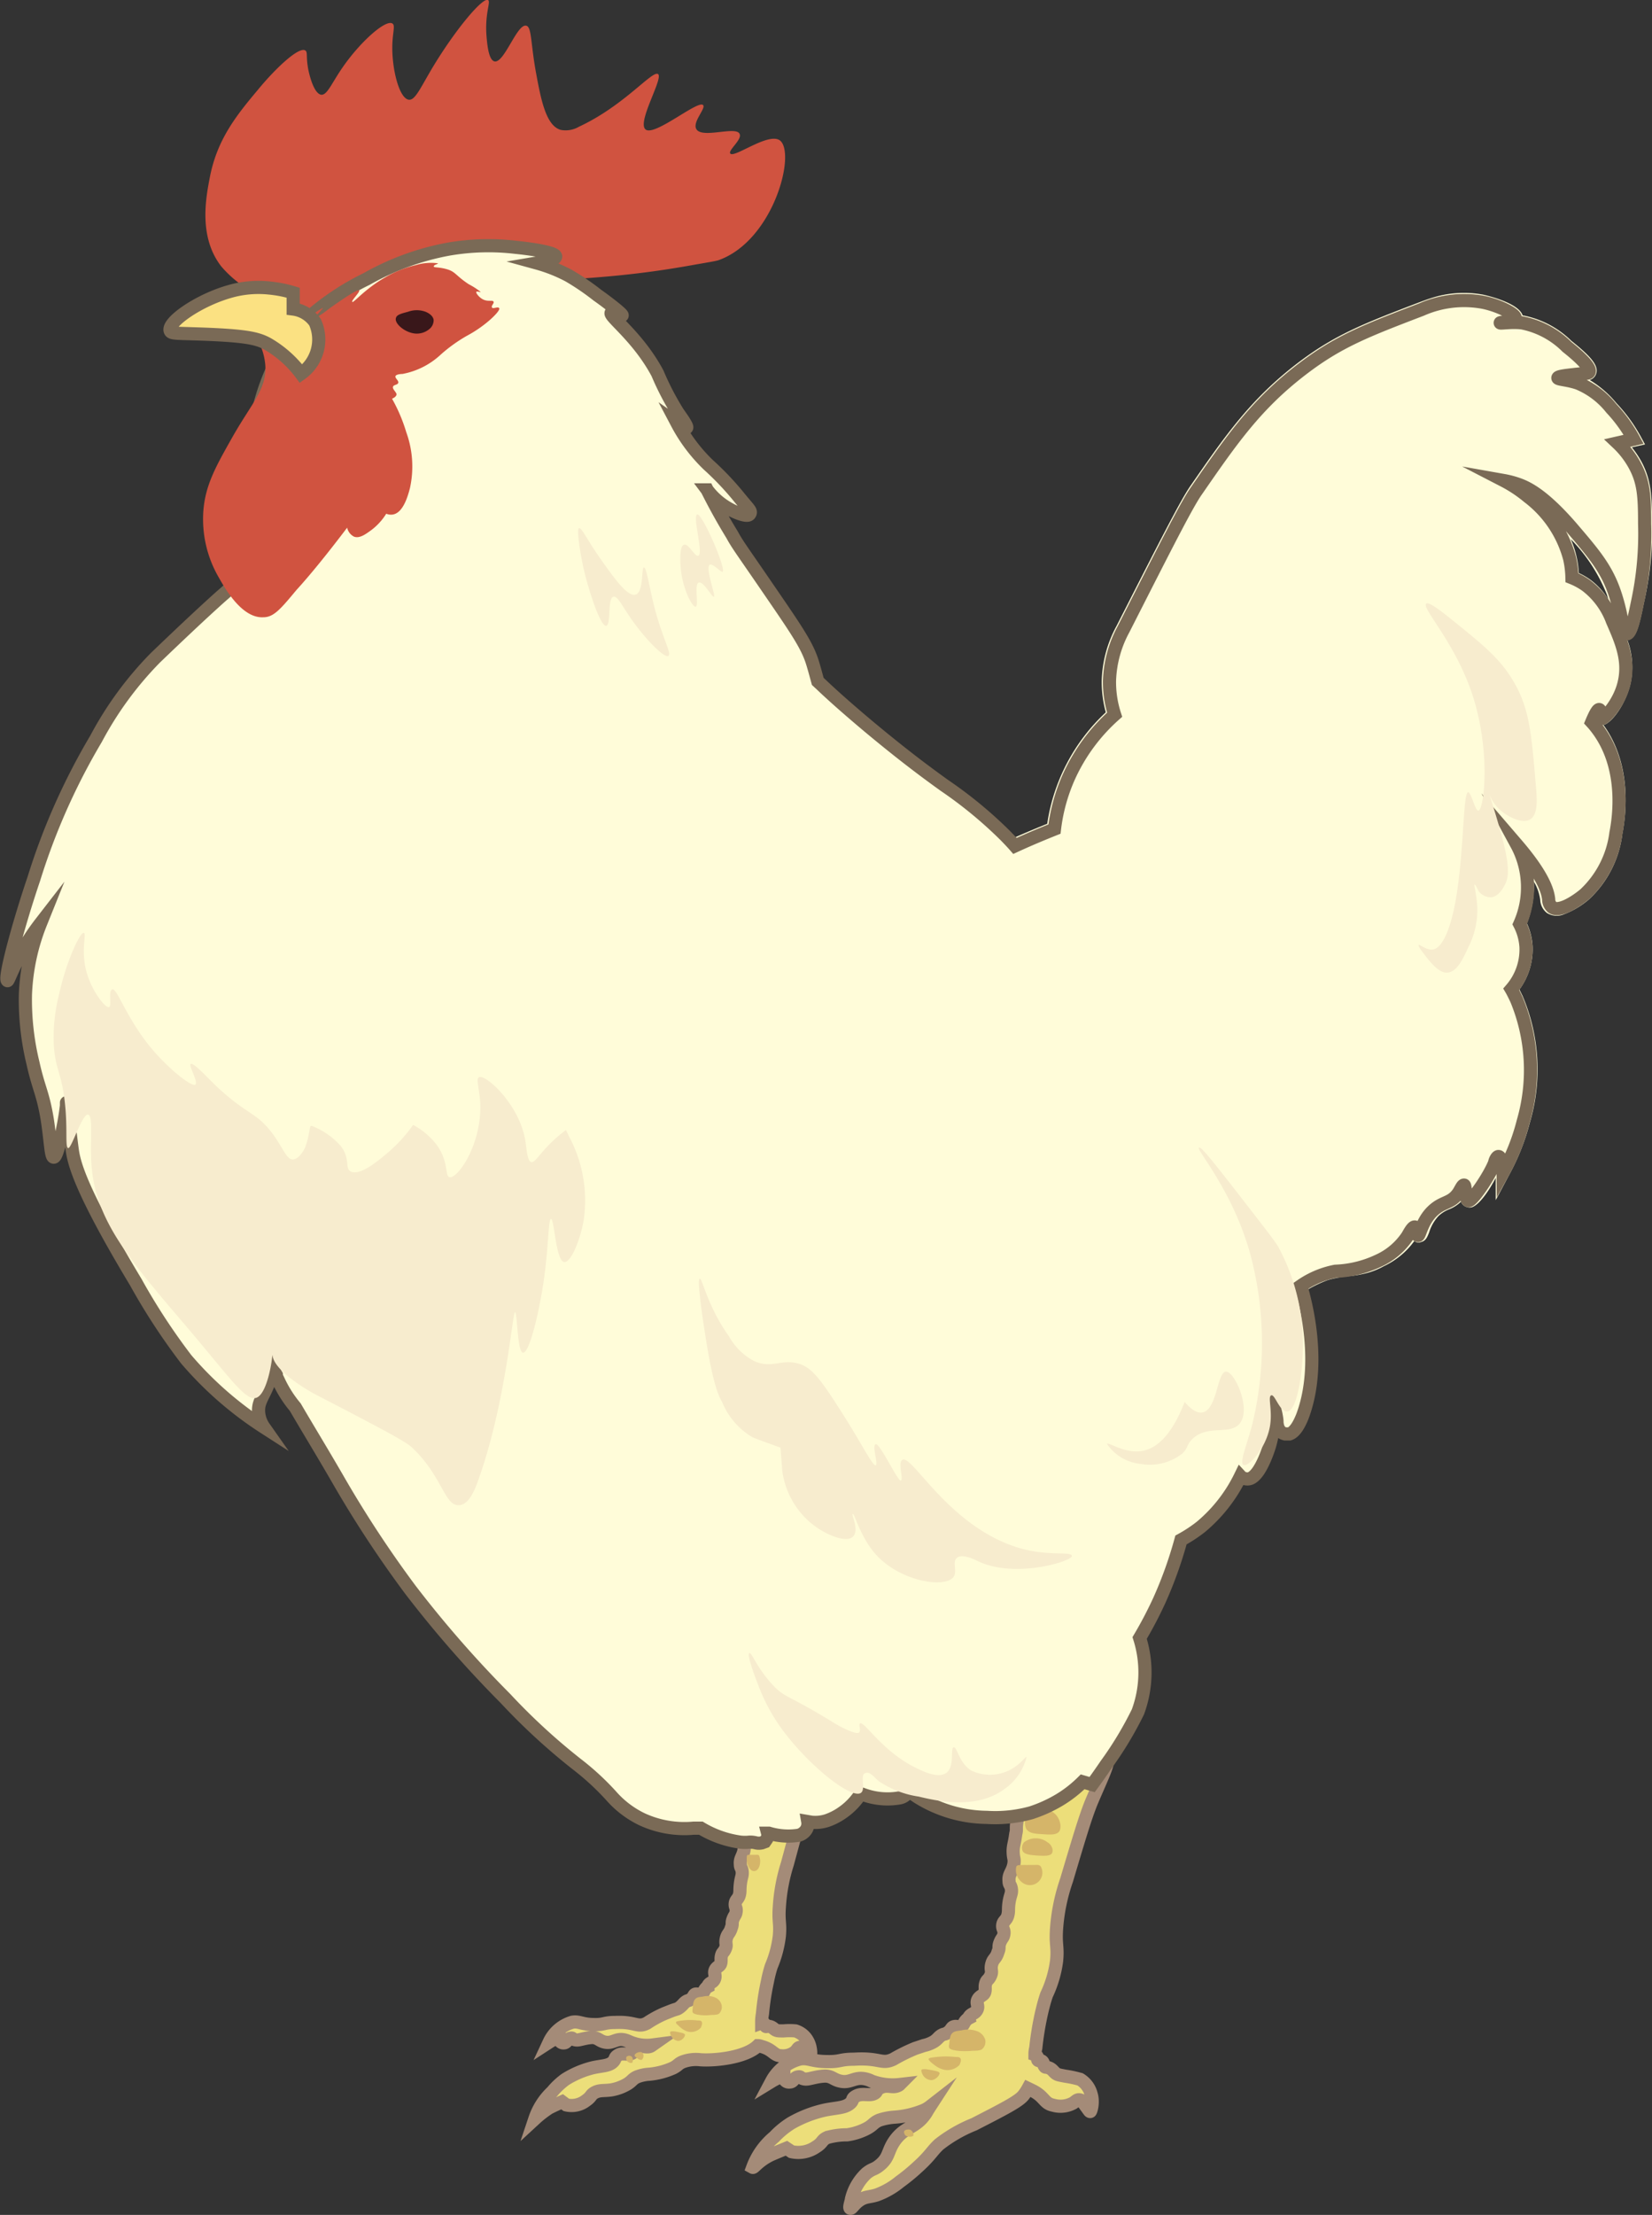 <svg id="レイヤー_2" data-name="レイヤー 2" xmlns="http://www.w3.org/2000/svg" viewBox="0 0 125.49 168.15"><rect x="0" y="0" width="125.49" height="168.15" fill="#333333" stroke="none"/><title>201702_chicken_white_leghorn</title><path d="M71.49,164.56a5,5,0,0,0-.89,0c-.36,0-.45,0-.59-.06s-.24-.22-.46-.27-.2,0-.28,0-.1-.23-.21-.28a.19.19,0,0,0-.13,0v-.11c0-.07,0-.25.06-.59a19.71,19.71,0,0,1,.38-2.46,9.44,9.44,0,0,1,.29-1.14,8.43,8.43,0,0,0,.61-2.29c.09-1-.08-1.08,0-2.2a13.58,13.58,0,0,1,.61-3.28c.75-2.77,1.12-4.16,1.49-5.2.77-2.12,1.17-2.65,1.11-3.92,0-.54-.1-2.4-1.16-2.79s-3.45,1.08-3.94,2.72c-.14.47-.13.93-.38,2.71a6.64,6.64,0,0,0-.07.81c0,.32,0,.34,0,.66s0,.42-.09,1,0,.55-.08.86c-.08.68-.15.72-.16,1.14s.1.5,0,.88c-.07.56-.34.69-.29,1.17,0,.27.11.25.14.56s-.08.41-.14.92,0,.57-.08.86-.28.35-.31.63.11.32.07.61-.12.26-.24.58,0,.33-.12.64c-.13.46-.3.44-.39.84s.07.44-.07.76-.22.25-.29.51,0,.36-.06.6-.3.24-.42.5.07.42-.06.71-.36.22-.49.5c0,0,0,0,0,.06a.55.55,0,0,0-.17.14c-.15.17-.14.33-.29.42s-.23,0-.43,0-.16.21-.39.38-.19.07-.38.19-.25.27-.48.44-.16.09-.62.26l-.53.21a8.23,8.23,0,0,0-1.34.73c-.73.38-.85-.12-2.42-.05-.86,0-.83.18-1.58.16-.95,0-1.15-.27-1.67-.18a2.81,2.81,0,0,0-1.76,1.51,3.74,3.74,0,0,1,.45-.25l.3-.12a.65.65,0,0,0,.05.25.3.3,0,0,0,.31.18c.23,0,.26-.29.48-.35s.14.06.36.11.33,0,.79-.1a3.67,3.67,0,0,1,.51-.07c.44,0,.53.24.93.34.7.18.92-.41,1.74-.09l.19.08a3.29,3.29,0,0,0,1.73.24l-.1.07c-.34.19-.63-.07-1,.12s-.2.31-.48.45-.69-.06-1,.12-.2.26-.36.46c-.3.37-.81.34-1.56.5a7.15,7.15,0,0,0-2.11.89,5.46,5.46,0,0,0-1,.94,5,5,0,0,0-1.32,2.06,8,8,0,0,1,1.07-.83s.13-.08,1-.47l.32.24a1.78,1.78,0,0,0,1.49-.33c.44-.3.34-.45.71-.63s.65-.1,1.21-.18a3.56,3.56,0,0,0,1.26-.47c.35-.23.35-.36.7-.52a3,3,0,0,1,.93-.2,5.67,5.67,0,0,0,1.82-.48c.4-.21.36-.31.72-.46a2.86,2.86,0,0,1,1.34-.16c1.09.08,3.43-.15,4.37-1.07.14,0,.25.06.34.08.82.24.87.68,1.44.69a1.44,1.44,0,0,0,1.11-.36c.11-.13.17-.28.31-.28s.14,0,.52.37c.2.2.23.25.27.23s.06-.6-.2-1.07A1.58,1.58,0,0,0,71.49,164.56Z" transform="translate(-11.07 -10.38)" style="fill:#ecde7a;stroke:#a48b78;stroke-miterlimit:10"/><path d="M93.12,168.24A8.55,8.55,0,0,0,92,168c-.46-.09-.58-.1-.74-.22s-.25-.31-.51-.41-.25,0-.34-.13-.06-.29-.19-.38-.2,0-.29-.06,0-.22-.11-.34a.3.3,0,0,0-.13-.09c0-.11,0-.27.06-.51a22.82,22.82,0,0,1,.46-2.76c.13-.53.21-.84.36-1.28a8.59,8.59,0,0,0,.76-2.57c.11-1.1-.09-1.2,0-2.47a14.37,14.37,0,0,1,.76-3.67c.93-3.12,1.39-4.67,1.85-5.83,1-2.39,1.45-3,1.38-4.41,0-.6-.13-2.69-1.45-3.12-1.48-.49-4.27,1.21-4.87,3.05a28.61,28.61,0,0,0-.47,3c0,.15-.07.47-.09.91s0,.38,0,.73,0,.48-.11,1.16,0,.61-.1,1c-.1.76-.18.81-.2,1.27,0,.63.12.56.06,1-.1.63-.43.77-.37,1.32,0,.3.14.28.18.62s-.1.46-.18,1,0,.64-.1,1-.34.39-.38.71.14.36.09.68-.16.29-.3.65,0,.37-.15.72c-.15.52-.37.49-.48.94s.08.49-.08.85-.28.29-.37.58,0,.4-.07.67-.37.26-.53.57.1.47-.07.79-.44.25-.61.56a.14.14,0,0,0,0,.06.83.83,0,0,0-.21.16c-.18.19-.18.37-.36.48s-.28-.05-.53,0-.2.24-.49.44-.23.08-.47.21-.3.3-.59.49a2.54,2.54,0,0,1-.77.3l-.66.22a13.49,13.49,0,0,0-1.66.82c-.9.43-1-.13-3,0-1.06,0-1,.2-2,.18-1.18,0-1.43-.3-2.07-.2a3.39,3.39,0,0,0-2.18,1.7,4.42,4.42,0,0,1,.56-.29l.37-.13a.64.64,0,0,0,.06.28.37.37,0,0,0,.39.19c.28,0,.32-.32.59-.38s.18.06.44.13.42,0,1-.12a4.33,4.33,0,0,1,.64-.08c.54,0,.65.27,1.16.38.85.2,1.13-.45,2.15-.1a1.46,1.46,0,0,1,.23.1,4.62,4.62,0,0,0,2.14.26.36.36,0,0,1-.12.08c-.42.21-.78-.08-1.27.13s-.24.35-.59.5-.85-.06-1.27.14-.25.3-.44.51c-.39.42-1,.39-1.94.57a9.13,9.13,0,0,0-2.61,1,6.36,6.36,0,0,0-1.28,1.05,5.46,5.46,0,0,0-1.64,2.31c.09.05.4-.47,1.32-.93,0,0,.18-.09,1.24-.52l.39.26a2.36,2.36,0,0,0,1.85-.36c.55-.34.41-.52.87-.72a5.56,5.56,0,0,1,1.5-.2,4.62,4.62,0,0,0,1.57-.52c.44-.26.43-.4.86-.59a4.64,4.64,0,0,1,1.16-.23,7.15,7.15,0,0,0,2.25-.53,2.17,2.17,0,0,0,.45-.27c-.13.2-.22.35-.28.46-.78,1.21-1.6,1-2.4,2.13-.56.8-.39,1.25-1.14,1.86-.44.36-.52.23-1,.61a3.93,3.93,0,0,0-1.14,1.95c0,.13-.21.67-.09.71s.28-.33.72-.62.73-.22,1.3-.4a6,6,0,0,0,1.74-1,14.32,14.32,0,0,0,1.33-1.09c1-.9,1.09-1.22,1.65-1.74a10.78,10.78,0,0,1,2.66-1.53c2.24-1.15,3.36-1.72,3.74-2.18a3.62,3.62,0,0,0,.36-.54l.27.13c1,.47.92,1,1.64,1.14a2,2,0,0,0,1.51-.16c.19-.12.31-.28.49-.25s.16.05.54.56c.2.27.23.34.28.33s.26-.69.07-1.3A1.86,1.86,0,0,0,93.12,168.24Z" transform="translate(-11.07 -10.38)" style="fill:#ecde7a;stroke:#a48b78;stroke-miterlimit:10"/><path d="M89,149.17a1.23,1.23,0,0,1,.12-1.06c.43-.72,1.51-.55,2.06-.05a1.28,1.28,0,0,1,.4.66,1,1,0,0,1,0,.61c-.16.37-.69.34-1.25.3C89.64,149.59,89.2,149.56,89,149.17Z" transform="translate(-11.07 -10.38)" style="fill:#d5b569"/><path d="M88.76,150.92a.65.65,0,0,1,.1-.68,1.47,1.47,0,0,1,1.78,0,.81.81,0,0,1,.35.42.55.55,0,0,1,0,.4c-.14.24-.6.22-1.08.19S88.91,151.18,88.76,150.92Z" transform="translate(-11.07 -10.38)" style="fill:#d5b569"/><path d="M88.27,152.09c.09-.17.22-.11,1.56-.13a.37.37,0,0,1,.29.1.95.95,0,0,1-1.43,1.21A1.16,1.16,0,0,1,88.27,152.09Z" transform="translate(-11.07 -10.38)" style="fill:#d5b569"/><path d="M79.75,172.21c0-.14.32-.21.49-.13a.47.47,0,0,1,.18.2c0,.07.1.19,0,.26s-.44.1-.62-.09C79.83,172.43,79.71,172.31,79.75,172.21Z" transform="translate(-11.07 -10.38)" style="fill:#d5b569"/><path d="M83.4,164.74c-.16.16-.18.39-.23.86a.32.32,0,0,0,0,.22c0,.09.16.19.66.25a5.27,5.27,0,0,0,1.09,0c.61,0,.7-.08.77-.14a.73.73,0,0,0,.21-.73,1,1,0,0,0-.54-.59,2,2,0,0,0-1.25-.09C83.74,164.57,83.54,164.59,83.4,164.74Z" transform="translate(-11.07 -10.38)" style="fill:#d5b569"/><path d="M81.61,166.7c0-.07.12-.11.6-.16a6.5,6.5,0,0,1,1.43,0c.21,0,.35,0,.41.15s-.09.44-.1.46a1.26,1.26,0,0,1-1.33.31,1.75,1.75,0,0,1-.4-.19c-.14-.09-.23-.17-.31-.23S81.59,166.77,81.61,166.7Z" transform="translate(-11.07 -10.38)" style="fill:#d5b569"/><path d="M81.08,167.5s.1-.08.54,0,.79.13.82.26-.26.52-.63.54a.81.81,0,0,1-.62-.36S81,167.62,81.08,167.5Z" transform="translate(-11.07 -10.38)" style="fill:#d5b569"/><path d="M73,145.49a.64.64,0,0,1,.1-.69,1.48,1.48,0,0,1,1.78,0,.85.85,0,0,1,.35.42.55.55,0,0,1,0,.4c-.14.24-.6.22-1.08.2C73.55,145.76,73.18,145.74,73,145.49Z" transform="translate(-11.07 -10.38)" style="fill:#d5b569"/><path d="M73,146.25c.07-.14.17-.09,1.2-.1a.3.3,0,0,1,.22.07.84.84,0,0,1,0,.84.72.72,0,0,1-1.08.14A1,1,0,0,1,73,146.25Z" transform="translate(-11.07 -10.38)" style="fill:#d5b569"/><path d="M59.28,166.41c0-.15.42-.34.59-.19a.39.39,0,0,1-.06.54c-.08,0-.18,0-.3-.1S59.26,166.5,59.28,166.41Z" transform="translate(-11.07 -10.38)" style="fill:#d5b569"/><path d="M58.66,166.53a.3.3,0,0,1,.41,0,.35.35,0,0,1,.07.22c0,.07,0,.19-.06.23s-.36,0-.43-.25A.27.27,0,0,1,58.66,166.53Z" transform="translate(-11.07 -10.38)" style="fill:#d5b569"/><path d="M63.87,162.16c-.13.14-.15.35-.19.77a.37.37,0,0,0,0,.19c0,.08.13.18.53.23a3.45,3.45,0,0,0,.88,0c.5,0,.57-.07.63-.13a.7.7,0,0,0,.16-.65.84.84,0,0,0-.43-.52,1.45,1.45,0,0,0-1-.09C64.14,162,64,162,63.87,162.16Z" transform="translate(-11.07 -10.38)" style="fill:#d5b569"/><path d="M62.42,163.91c0-.06.1-.1.49-.14a4.7,4.7,0,0,1,1.15,0c.17,0,.28,0,.33.13s-.07.39-.08.41a1,1,0,0,1-1.07.28,1.68,1.68,0,0,1-.32-.17,2.32,2.32,0,0,1-.26-.21C62.49,164.05,62.41,164,62.42,163.91Z" transform="translate(-11.07 -10.38)" style="fill:#d5b569"/><path d="M62,164.62s.09-.07.44,0,.63.11.66.23-.21.46-.51.47a.66.66,0,0,1-.5-.31S61.91,164.73,62,164.62Z" transform="translate(-11.07 -10.38)" style="fill:#d5b569"/><path d="M67.84,150.41a.94.94,0,0,1,.07-.68.72.72,0,0,1,1.17,0,.76.76,0,0,1,.22.42.67.67,0,0,1,0,.4c-.09.24-.39.22-.7.19S67.94,150.67,67.84,150.41Z" transform="translate(-11.07 -10.38)" style="fill:#d5b569"/><path d="M33.61,33.65a16.93,16.93,0,0,1-2.05-.52,8.7,8.7,0,0,1-3.67-2.51c-1.77-2.26-1.17-5.27-.88-6.78.55-2.86,2-4.68,3.64-6.63,1.31-1.6,3.11-3.31,3.61-3,.19.12.06.41.19,1.22,0,.09.35,2,1,2.14.45.07.78-.8,1.56-1.95,1.35-2,3.33-3.77,3.86-3.46.26.15,0,.68,0,1.86,0,1.72.54,3.83,1.25,3.93.48.06.85-.83,1.8-2.43,1.75-2.91,3.81-5.35,4.22-5.14.24.13-.26,1-.11,2.78.05.6.16,1.78.6,1.88.74.17,1.71-2.87,2.41-2.71.43.09.33,1.31.75,3.59.37,2,.75,4,1.87,4.32A2,2,0,0,0,55.05,20c3.44-1.6,5.54-4.27,6-4s-1.62,3.66-.94,4.21,4-2.27,4.37-1.85c.23.25-.84,1.29-.51,1.83.45.73,3-.26,3.28.35.22.43-.88,1.24-.71,1.49.27.4,2.86-1.61,3.76-1,1.27.92-.45,7.6-4.64,9.1-.21.07-.7.15-1.68.32-2,.36-4.28.73-7.71,1s-4.29.19-6.82.36C40.51,32.48,38.84,34.75,33.61,33.65Z" transform="translate(-11.07 -10.38)" style="fill:#d05340"/><path d="M93.52,120.38a6.78,6.78,0,0,1-.89.22c-5.73,1-12.75-5.37-17-11.17C70.8,102.9,66.43,93,69.93,86.56c2.48-4.58,9.37-8.13,14.91-11,1.88-1,3.82-1.85,5.78-2.64a14.43,14.43,0,0,1,4.45-8.46,8.69,8.69,0,0,1-.31-2.42,9.22,9.22,0,0,1,1.12-4.13c3.25-6.38,4.87-9.57,5.61-10.63,2.65-3.83,4.57-6.59,8.13-9.32,2.83-2.16,5-3,9.21-4.61.25-.09.55-.21.9-.32a8,8,0,0,1,4-.28s2.67.56,3,1.57h0a7.16,7.16,0,0,1,3.71,1.94c1.66,1.32,2.15,2,1.82,2.63a.74.74,0,0,1-.43.34h0A7.89,7.89,0,0,1,133.87,41a11.88,11.88,0,0,1,1.8,2.46l.36.66-1,.22a7.39,7.39,0,0,1,.74,1.11c.75,1.4.77,2.63.81,4.68a25.38,25.38,0,0,1-.63,6c-.39,1.91-.6,2.65-1.17,2.83l-.09,0h0a5.92,5.92,0,0,1,.24,3.31c-.35,1.52-1.37,2.93-2,3.13h-.07c2.19,3,1.74,6.79,1.45,8.27a8.11,8.11,0,0,1-2.55,5,6.41,6.41,0,0,1-1.91,1.13,1.4,1.4,0,0,1-1.27-.11,1.32,1.32,0,0,1-.51-1,3.65,3.65,0,0,0-.48-1.37,8,8,0,0,1-.53,3.16,4.84,4.84,0,0,1,.43,1.74,5.17,5.17,0,0,1-1,3.28l.24.49a14.25,14.25,0,0,1,.55,9.62,17.12,17.12,0,0,1-1.59,4l-1,1.88,0-1.69c-.49.94-1.21,2-1.78,2.22a.64.64,0,0,1-.41,0,.66.66,0,0,1-.45-.41,2.77,2.77,0,0,1-.93.59,2.5,2.5,0,0,0-.77.49,3.19,3.19,0,0,0-.72,1.25c-.13.33-.24.62-.57.72l-.15.05-.18,0a.7.7,0,0,1-.23-.11,6,6,0,0,1-2.32,1.91A5.53,5.53,0,0,1,115,107a8.13,8.13,0,0,1-1.52.27c-.29,0-.57.07-.88.13a5.78,5.78,0,0,0-.69.17,9.74,9.74,0,0,0-3.42,2.18l-.43.36C102.23,115,97.18,119.24,93.52,120.38ZM131,53.88a5.51,5.51,0,0,1,.85.49,5.45,5.45,0,0,1,1.4,1.52l-.11-.35a12.69,12.69,0,0,0-2.75-4.23,7.52,7.52,0,0,1,.44,1.34A7.14,7.14,0,0,1,131,53.88Z" transform="translate(-11.07 -10.38)" style="fill:#fffcd9"/><path d="M47.22,136.57c1.4,1.31,1.37,1.57,3.07,3.28.56.56,1.05,1,1.55,1.49s1,.91,1.55,1.41c1.75,1.54,2,1.47,3.07,2.54.66.67.7.83,1.41,1.48a9.24,9.24,0,0,0,1.76,1.36,5.62,5.62,0,0,0,2.89.82,5,5,0,0,0,1.62-.3c.07.06.18.17.32.28.73.58,1.25.52,2.72.93.82.23,1.44.46,1.75.22a.47.47,0,0,0,.19-.29c0-.25-.24-.41-.19-.49s.52,0,1.15.17a3.2,3.2,0,0,0,1.45,0,1,1,0,0,0,.63-.36.9.9,0,0,0-.06-.8,1.51,1.51,0,0,0,.39.15,2.32,2.32,0,0,0,1.55-.28,6.79,6.79,0,0,0,1.9-1.38l-1-.61c-.51-.32-1.4-.88-2.35-1.56s-1.69-1.3-1.89-1.46a16.86,16.86,0,0,1-3.85-5.77,1.12,1.12,0,0,1-.37.22,1.24,1.24,0,0,1-.88,0c-.17-.07-.44-.22-.83-.84a6.46,6.46,0,0,1-.79-2c-.16-.76-.15-1.26-.3-1.28s-.19.34-.56.81a2.26,2.26,0,0,1-.82.72c-.56.19-1.33-.24-2-1,0,0,0-.07-.05-.06s.32.44.2.63-.62.1-.69.09c-.86-.18-1.4-.94-1.51-.85s.11.23,0,.44a.52.52,0,0,1-.38.31c-.49.06-.9-.94-1.1-.86s0,.43,0,.91a2,2,0,0,1-1.1,1.64c-.82.25-1.79-.65-1.94-.46s.18.35.09.49-.82,0-.92-.06c-1.72-.58-3.24-2.41-3.47-2.25s1.08,1.84.55,2.58c-.29.41-1,.35-1.29.33a4.31,4.31,0,0,1-2.29-1.18A8.55,8.55,0,0,0,47.22,136.57Z" transform="translate(-11.07 -10.38)" style="fill:#f7ecce"/><path d="M69.74,76.91c.26.57-.18-.51,0,.08,0,.15.11.3.16.44.1.33.2.66.28,1L75,77.09l-.56-1.86-4.57,1.93c.1.14.18.29.27.44.23.4-.08-.32,0,0,0,.13.08.28.12.41.13.49,0-.53,0,0l4.91-.66a15,15,0,0,1-.72-2.45,2.51,2.51,0,0,0-3.07-1.75,2.56,2.56,0,0,0-1.75,3.07,15.07,15.07,0,0,0,.72,2.46,2.54,2.54,0,0,0,2.75,1.79A2.47,2.47,0,0,0,75.29,78a7,7,0,0,0-1.06-3.37,2.53,2.53,0,0,0-3.12-1,2.49,2.49,0,0,0-1.45,3l.56,1.86a2.54,2.54,0,0,0,3.07,1.75A2.56,2.56,0,0,0,75,77.09a14.67,14.67,0,0,0-1-2.71,2.5,2.5,0,0,0-3.42-.89,2.56,2.56,0,0,0-.89,3.42Z" transform="translate(-11.07 -10.38)" style="fill:#fffcd9"/><path d="M67,83.42c.28,3.47.4,6.93.37,10.42l4.27-1.77c-2.07-1.62-5.06-3.15-7.33-.87a5.61,5.61,0,0,0-1.14,3.27c-.3,2,1.35,1.27-.64,1.4A7.69,7.69,0,0,1,60,95c-2.68-1-4.36,3.2-1.92,4.57l8.37,4.7c2,1.12,5-1.33,3.42-3.43a3.15,3.15,0,0,0-.77-.86l-1.74,1.75a2.51,2.51,0,0,0,.51,1.32l3.42-3.43-.87-2.23-4.27,1.77a6,6,0,0,1,2.12,5l4.26-1.77a14.88,14.88,0,0,1-3.22-8.38l-4.66,1.26a27.86,27.86,0,0,1,3.22,6c1.13,3,5.9,1.73,4.82-1.33a41.12,41.12,0,0,1-1.54-5.55l-4.57,1.93a12.38,12.38,0,0,1,1.46,5l4.91-.67a51.69,51.69,0,0,1-1.82-6.94l-4.82,1.33A90.7,90.7,0,0,1,70.4,109l4.83-1.33L75,106.49l-4.57,1.93L71.7,111c1.13,2.94,5.74,1.82,4.82-1.33a5.15,5.15,0,0,1-.26-3l-4.66,1.26.14,2.37,4.57.6v-.35L72.63,112l.52,1.29c-.36,2,1.68,4.06,3.67,2.83l.43-.27-3.76-2.15,0,.4L74.76,112l-.52.31h2.53l.11,1.07-2.16,1.24-.67-.33-.65-2.43,1.8-1L77,112.6,76.7,112l-.65,2.43-.7.52c2.58,1.59,4.71-1.84,3-3.93l-.76-1.89-4.18,2.43.42.83,4.91-.66c0-.43-.06-.63-.3-.61l-2.16,1.23-.08-1.42h2.52l.67,2.53-3.42.9c-1.61-1.13-.8,1.07-.42,1.68a4.15,4.15,0,0,0,2.25,1.46c1.79.73,3.59-1.41,3.08-3.08A95,95,0,0,1,77,95a20,20,0,0,0-1.33-6.1,19,19,0,0,0-1.55-3l-.9-1.28c-.54-.58-.54-.66,0-.24l-3.76-2.16-.14,0L73,83.69l.48-1H69.14l.52,1.19a2.51,2.51,0,0,0,3.42.9l-.76-.21c1.28,1.16,3.81.85,4.18-1.1a14.25,14.25,0,0,1,2.27-5.57l-4.66-1.26L74,78.07l4.66-1.26-.42-1c-1.16-2.64-5.29-.74-4.57,1.93-.36-1.3,1.32-1.14-.21-1a4.21,4.21,0,0,0-1.7,1A5.06,5.06,0,0,0,70.08,80h4.83a7.84,7.84,0,0,1-.72-4.38c.06-3.22-4.94-3.22-5,0a15.08,15.08,0,0,0,.89,5.71,2.53,2.53,0,0,0,4.83,0c.08-.23,2.52-1.15,3-1.74a3.34,3.34,0,0,0,.56-3.19l-4.57,1.93.42,1c1.12,2.54,4.43.88,4.66-1.26l.16-1.46c.3-2.67-3.41-3.11-4.65-1.26a17,17,0,0,0-2.78,6.76L75.86,81c-1.66-1.5-3.37-1.84-5.31-.57l3.42.9-.51-1.2c-.82-1.89-3.36-1.33-4.32,0a5.91,5.91,0,0,0-1,4.89c.24,1.67,2.41,2.19,3.67,1.5a4.66,4.66,0,0,0,2.62-4.28c.18-2-2.22-2.91-3.76-2.16-6.67,3.22-.6,7.34.8,11.84,1.11,3.57.92,7.9,1.58,11.62a101.51,101.51,0,0,0,3,12.17l3.08-3.08-.76-.31,1.75,1.75c-.37-1.84.08-2.87-1.63-4.07a2.5,2.5,0,0,0-3.42.9,3.16,3.16,0,0,0,1.13,4.31,2.5,2.5,0,0,0,2.52,0c3.06-1.67,2.59-6.53-.74-7.74-3.69-1.34-5.26,2.69-4.06,5.55,1.06,2.51,4.74,2.32,4.91-.67A4.7,4.7,0,0,0,77,108a2.53,2.53,0,0,0-4.18,2.44,9,9,0,0,0,2,4.1l3-3.93c-1.84-1.13-3.81-1.49-5.35.26a2.51,2.51,0,0,0-.64,2.44c2.67,6.86,10-1.93,4.12-3.68s-4.63,10.21,1.29,6.67a2.48,2.48,0,0,0,1.23-2.16l0-.4a2.53,2.53,0,0,0-3.76-2.16l-.43.26L78,114.64a6.28,6.28,0,0,0-2.82-6.94c-1.34-1-3.26.07-3.67,1.5a4.51,4.51,0,0,0,0,3c.56,1.94,3.58,2.59,4.56.59a7.15,7.15,0,0,0-.13-7.41c-1.3-2.33-4.44-1.06-4.66,1.26A11,11,0,0,0,71.7,111l4.82-1.33a20.9,20.9,0,0,0-1.78-3.8c-1.48-2.52-5.15-.8-4.57,1.92L70.4,109c.67,3.14,5.49,1.81,4.83-1.33a91.89,91.89,0,0,0-4.06-13.81,2.5,2.5,0,0,0-4.82,1.33,50.23,50.23,0,0,0,1.82,6.94c.85,2.5,5.24,2.3,4.91-.66a22.37,22.37,0,0,0-2.14-7.56c-1.28-2.69-5.1-.71-4.57,1.92a41.12,41.12,0,0,0,1.54,5.55L72.73,100A33.85,33.85,0,0,0,69,92.82c-1.27-1.86-4.87-1.41-4.65,1.27A21,21,0,0,0,69,106c1.46,1.87,4.13.15,4.27-1.76a9.93,9.93,0,0,0-3.59-8.59,2.53,2.53,0,0,0-4.26,1.77c-.21,3,1,4.9,3.35,6.55,2.19,1.51,4.5-1.36,3.42-3.42-1.18-2.25-3.6-5.09-6.46-3.49-2.58,1.45-1.66,4.41-.18,6.34L69,100l-8.37-4.7-1.93,4.57c2.3.84,5.1,1.92,7.45.68a4.2,4.2,0,0,0,2-2.25,5.78,5.78,0,0,0,.34-1.6c.26-2.52-.72-1.31-.42-1.07,1.64,1.28,4.25.57,4.27-1.77q0-5.22-.37-10.42c-.25-3.19-5.25-3.22-5,0Z" transform="translate(-11.07 -10.38)" style="fill:#fffcd9"/><path d="M58.69,91.62c0,.24,0,.48,0,.72s0,.32,0,.48,0,.32,0,.15-.08.42-.09.5c-.06.28-.13.55-.2.83l4.91.66c.1-1.07.21-2.15.32-3.22a2.51,2.51,0,0,0-2.5-2.5,2.56,2.56,0,0,0-2.5,2.5c-.11,1.07-.22,2.15-.32,3.22a2.5,2.5,0,0,0,4.91.67,17.62,17.62,0,0,0,.56-4,2.5,2.5,0,0,0-5,0Z" transform="translate(-11.07 -10.38)" style="fill:#fffcd9"/><path d="M56.54,91.25c-.09,3.42-.23,6.84-.38,10.26-.14,3.26,4.67,3.13,5,0a68.62,68.62,0,0,1,1.59-9.11c.75-3.12-4.07-4.46-4.82-1.32a78.06,78.06,0,0,0-1.77,10.43h5c.15-3.42.29-6.84.38-10.26.08-3.21-4.92-3.21-5,0Z" transform="translate(-11.07 -10.38)" style="fill:#fffcd9"/><path d="M60.8,97.52a77.29,77.29,0,0,1-1-10c-.13-3.21-5.13-3.22-5,0A87.14,87.14,0,0,0,56,98.85c.54,3.16,5.36,1.82,4.83-1.33Z" transform="translate(-11.07 -10.38)" style="fill:#fffcd9"/><path d="M136,50.14c0-2.1-.07-3.17-.75-4.43a6.77,6.77,0,0,0-1.31-1.7l1.23-.28a11.37,11.37,0,0,0-1.7-2.35,6.28,6.28,0,0,0-2.53-1.91c-.79-.27-1.53-.28-1.53-.4s.65-.19,1.18-.25c.89-.11,1.11-.06,1.19-.19.22-.41-1.33-1.64-1.68-1.92a6.65,6.65,0,0,0-3.42-1.82c-.82-.09-1.65.06-1.65,0s1.08-.07,1.14-.36-1.3-1-2.55-1.22a8,8,0,0,0-4.57.57c-4.2,1.61-6.3,2.41-9.07,4.53-3.49,2.67-5.33,5.33-8,9.19-.72,1-2.34,4.21-5.57,10.56a8.75,8.75,0,0,0-1.06,3.89,8,8,0,0,0,.39,2.59,14,14,0,0,0-3.51,4.79,13.63,13.63,0,0,0-1.06,3.89c-.85.34-1.87.76-3,1.28-.2-.23-.43-.47-.7-.75A32.53,32.53,0,0,0,82.8,70c-1.39-1-3.12-2.28-5.7-4.43-1.92-1.61-3-2.6-3.62-3.19l-.29-.27c-.12-.44-.27-1-.41-1.45-.43-1.37-1.3-2.59-3.72-6.12-1.62-2.36-2-2.86-2.37-3.55-.87-1.42-1.5-2.62-1.9-3.42A5.18,5.18,0,0,0,66,48.73c.74.51,1.81.94,2,.7s0-.34-.73-1.23a22,22,0,0,0-2.38-2.52,12.42,12.42,0,0,1-2.39-3.17c.3.21.65.42.73.34s-.34-.69-.65-1.12a21,21,0,0,1-1.56-3c-1.48-2.79-3.74-4.36-3.52-4.61s.77.3.83.21-1.11-1-1.88-1.54a19,19,0,0,0-2.19-1.49,11.88,11.88,0,0,0-2.4-.95c.65-.11,1.42-.28,1.42-.49,0-.4-2.88-.69-3-.7a17.76,17.76,0,0,0-5.12.13,19.91,19.91,0,0,0-6.24,2.27,19.73,19.73,0,0,0-4.41,2.93C29.35,39.39,30,48.26,30.42,48.36c.2,0,.52-1.5.83-1.45s.5,2.33-.23,4.39a8.86,8.86,0,0,1-1.18,2.23,11.22,11.22,0,0,1-1.84,2s-1.37,1.18-5.13,4.79a26.46,26.46,0,0,0-4.5,6.14,49.66,49.66,0,0,0-4.73,10.64c-1.2,3.53-2.29,7.64-2,7.73.08,0,.39-1,1.29-2.55a17,17,0,0,1,1.23-1.82A16.2,16.2,0,0,0,13,85.92a20.38,20.38,0,0,0,.58,5.19c.43,1.93.75,2.25,1.08,4.26.26,1.67.27,2.85.49,2.86s.52-1.33.68-2.13.24-1.36.29-1.78c0-.1,0-.22,0-.23s.3,2.56.43,3.53.52,2.93,4.83,10.09a47.92,47.92,0,0,0,3.84,5.87,27,27,0,0,0,5.9,5.15,2.25,2.25,0,0,1-.41-1.29c0-.72.42-1.09.85-2.28a8,8,0,0,0,.25-.84l.25.44c0,.14.1.29.17.45a9.06,9.06,0,0,0,1.27,2c.91,1.56,2,3.34,3.17,5.36a85.1,85.1,0,0,0,5.59,8.52,85.32,85.32,0,0,0,7.21,8.24,47.87,47.87,0,0,0,5.44,5,19.92,19.92,0,0,1,2.6,2.4,7.34,7.34,0,0,0,2.34,1.77,7.68,7.68,0,0,0,3.91.67l.55,0,0,0a7.92,7.92,0,0,0,3,1.06,3.18,3.18,0,0,0,.7,0,1.75,1.75,0,0,1,.46.05,1,1,0,0,0,.48,0l.22-.08.11-.16a.57.57,0,0,0,.1-.49l.09,0a5.13,5.13,0,0,0,2.26.16,1,1,0,0,0,.58-.42.89.89,0,0,0,.12-.62l.29.05a2.87,2.87,0,0,0,1.15-.12,4.63,4.63,0,0,0,1.12-.56,5.07,5.07,0,0,0,1.46-1.49v0l.14.05a5.34,5.34,0,0,0,2.87.26,1,1,0,0,0,.63-.49c.21.12.41.25.52.33l.2.13a10.09,10.09,0,0,0,5.21,1.52A10.25,10.25,0,0,0,89.4,148a10.56,10.56,0,0,0,2.19-1,9.3,9.3,0,0,0,1.72-1.35l.72.21.24-.33c.2-.28.49-.69.83-1.19a26.94,26.94,0,0,0,2.41-4,8.65,8.65,0,0,0,.13-5.61,30.69,30.69,0,0,0,1.49-2.84,31.11,31.11,0,0,0,1.65-4.6,10.73,10.73,0,0,0,1.52-1,11.62,11.62,0,0,0,3-3.84.59.59,0,0,0,.33.18.7.7,0,0,0,.38,0c.86-.27,1.53-2.58,1.53-2.61a9.12,9.12,0,0,0,.32-2.78,4.94,4.94,0,0,1,.21,1c0,.39.11.88.62,1l.19,0,.14,0c.36-.12.69-.58,1-1.37,1.48-4,.21-8.71-.14-9.87a6.88,6.88,0,0,1,2.63-1.11,8.34,8.34,0,0,0,3.27-.8A5.26,5.26,0,0,0,118,104.2c.12-.21.38-.71.55-.67s.09.61.23.65.28-1.05,1.09-1.84,1.42-.56,2-1.42c.18-.29.3-.59.42-.57s.06,1.1.32,1.18,1.56-1.79,2-2.89c0-.11.16-.47.29-.46s.17.23.23.43a2.73,2.73,0,0,1,.12.77,16.07,16.07,0,0,0,1.53-3.87,14,14,0,0,0-.51-9.24c-.16-.34-.3-.62-.4-.79a4.62,4.62,0,0,0,1.12-3.19,4.33,4.33,0,0,0-.48-1.75,6.83,6.83,0,0,0-.23-6.05c1.84,2.14,2.35,3.39,2.43,4.16a.81.81,0,0,0,.27.61c.57.41,1.93-.53,2.48-1a7.68,7.68,0,0,0,2.36-4.63c.24-1.23.78-5-1.41-7.91a6.25,6.25,0,0,0-.43-.52c.2-.48.45-1,.58-.95s0,.61.18.67,1.36-1.16,1.71-2.72c.4-1.72-.24-3.17-.9-4.68a6,6,0,0,0-2-2.7,5.32,5.32,0,0,0-1.07-.58,7.38,7.38,0,0,0-.18-1.47,8.65,8.65,0,0,0-3.14-4.67,10.35,10.35,0,0,0-1.87-1.24,6.91,6.91,0,0,1,1.13.3c.66.24,1.87.79,4,3.24,1.71,2,2.67,3.11,3.31,5s.58,3.1.91,3.1.58-1.24.82-2.4A24.5,24.5,0,0,0,136,50.14Z" transform="translate(-11.07 -10.38)" style="fill:#fffcd9;stroke:#7a6a56;stroke-miterlimit:10"/><path d="M30.54,36a4.82,4.82,0,0,1,.68,2.06c.14,1.84-1,2.87-2.47,5.46-1.28,2.26-2.07,3.66-2.23,5.61a8.82,8.82,0,0,0,1.18,5.11c.47.83,1.76,3.1,3.38,3,.77,0,1.29-.6,2.51-2.07C34.66,54,36,52.34,37.44,50.44a1,1,0,0,0,.52.68c.42.16.88-.18,1.32-.5a4.56,4.56,0,0,0,1.13-1.24.91.91,0,0,0,.51.06c.79-.14,1.14-1.43,1.29-2a7.63,7.63,0,0,0-.28-4.25,12.29,12.29,0,0,0-1.08-2.54c.16-.07.32-.17.34-.32s-.32-.4-.27-.58.34-.13.4-.3-.26-.36-.21-.51.43-.17.53-.17a5.82,5.82,0,0,0,2.92-1.48h0a11.65,11.65,0,0,1,2-1.43C48,35.09,49.06,34,49,33.8s-.49.07-.56-.08.19-.31.12-.44-.36,0-.71-.13-.65-.53-.6-.61.31.05.33,0a5.43,5.43,0,0,0-.9-.58c-1-.66-1-.95-1.66-1.14s-1-.1-1-.22.33-.17.32-.23a4,4,0,0,0-1.7.14,8.31,8.31,0,0,0-2.33.94c-1.55.89-2.38,1.94-2.48,1.85s.62-.77.52-.88-1.26.67-2.26,1.38a6.85,6.85,0,0,1-1.18.78c0-.07.73-.78.68-.83a9.78,9.78,0,0,0-1.51,1.09,9.21,9.21,0,0,1-1.32.95A3.63,3.63,0,0,1,30.54,36Z" transform="translate(-11.07 -10.38)" style="fill:#d05340"/><path d="M31.48,32.24a7.88,7.88,0,0,0-3,.28c-2.43.7-4.78,2.39-4.47,3,.1.17.4.16,1.68.2,4.08.12,4.93.34,5.73.78a8.47,8.47,0,0,1,2.52,2.25A3.18,3.18,0,0,0,35,34.84a2.4,2.4,0,0,0-1.66-1V32.6A9.4,9.4,0,0,0,31.48,32.24Z" transform="translate(-11.07 -10.38)" style="fill:#fbe182;stroke:#7a6a56;stroke-miterlimit:10"/><path d="M41.15,34.51c.06-.24.42-.33.91-.46a1.93,1.93,0,0,1,1.34,0c.14.06.56.25.61.62a.86.86,0,0,1-.31.68,1.49,1.49,0,0,1-1.12.35C41.78,35.61,41,34.91,41.15,34.51Z" transform="translate(-11.07 -10.38)" style="fill:#39171a"/><path d="M62.82,92.23a2.56,2.56,0,0,1,.06-1.2L58.31,89.1l-.72,2,4.91.67c-.09-1.45.5-2.21.94-3.51a2.7,2.7,0,0,0-1.26-3.4,2.57,2.57,0,0,0-3,.39l-.12.13a2.56,2.56,0,0,0-.39,3l.08.15c1.14,2.09,3.79,1.24,4.56-.6a8.47,8.47,0,0,1,1.9-2.66c2.28-2.27-1.25-5.81-3.54-3.54a14.72,14.72,0,0,0-3.18,4.87L63,86,63,85.86l-.39,3,.13-.14-3,.39.17.09-1.14-1.5.06.2L59,86c-.86,1.94-1.64,3.52-1.5,5.73a2.51,2.51,0,0,0,4.91.66l.72-2c1-2.63-3.45-4.54-4.56-1.93a7.51,7.51,0,0,0-.75,3.73c.26,3.18,5.26,3.21,5,0Z" transform="translate(-11.07 -10.38)" style="fill:#fffcd9"/><path d="M61.16,93.18c.19-3.42,3.2-7.47,5.18-10.1S63.93,78,62,80.55c-2.62,3.5-5.61,8.15-5.86,12.63-.17,3.22,4.83,3.21,5,0Z" transform="translate(-11.07 -10.38)" style="fill:#fffcd9"/><path d="M57.84,97.49" transform="translate(-11.07 -10.38)" style="fill:#ecde7a"/><path d="M64.59,111.39c.6,3.92,1,4.84,1.34,5.44a5.53,5.53,0,0,0,2.28,2.65s.21.11,2.15.8c.13,1.71.13,1.73.13,1.73a6.27,6.27,0,0,0,2,3.84c1.11,1,2.83,1.7,3.36,1.2s-.14-1.68,0-1.73.56,1.73,1.74,3.06c1.87,2.08,5.27,2.59,5.91,1.72.32-.44-.13-1.14.27-1.46s1.3.12,1.61.27c2.81,1.33,7.11,0,7.11-.4s-1.84.07-4.16-.66c-5.27-1.67-8-7.12-8.72-6.64-.36.23.12,1.49-.11,1.57s-1.6-2.87-1.91-2.76.22,1.51,0,1.6-1.11-1.72-2.57-4-2.19-3.38-3.23-3.7c-1.36-.42-2.07.41-3.45-.22a4.72,4.72,0,0,1-1.91-1.89c-1.65-2.32-2-4.4-2.21-4.35S64.42,110.3,64.59,111.39Z" transform="translate(-11.07 -10.38)" style="fill:#f7ecce"/><path d="M121.16,57.27c2.65,2.13,4,3.2,5.06,5.16s1.21,3.88,1.54,7.88c.07.88.12,1.93-.46,2.28s-1.63-.19-2.15-.61a3.14,3.14,0,0,1-.93-1.25l-.14-.42s.47,1.4.9,2.93c.82,2.9.71,3.66.43,4.26-.11.22-.5,1-1.13,1a1.18,1.18,0,0,1-.9-.48c-.11-.24-.25-.51-.3-.49s.16.83.21,1.74a6.25,6.25,0,0,1-.64,2.94c-.47,1-.86,1.87-1.55,2s-1.41-.79-2.1-1.73c0,0-.22-.3-.16-.36s.55.37,1,.35c.68,0,1.14-1.24,1.27-1.61,1.23-3.44,1-10.25,1.48-10.34.24,0,.53,1.43.78,1.4.42,0,1-4.49-.5-8.94-1.33-3.91-3.84-6.45-3.46-6.77C119.49,56.13,119.76,56.14,121.16,57.27Z" transform="translate(-11.07 -10.38)" style="fill:#f7ecce"/><path d="M15.57,85.82a13.17,13.17,0,0,0-.41,3.94c.13,1.88.61,2.13.84,4.36.22,2,0,3.37.25,3.42S17.32,94.9,17.76,95s.09,2.22.29,4.16c.41,4,2.91,6.92,6.91,11.61,3.49,4.08,4.74,6,5.57,5.73s1.22-2.82,1.23-3.32c0,0,0-.38,0-.38v.37c0,1.35,3.27,3.07,3.27,3.07,4.54,2.36,6.82,3.54,7.3,4,2.3,2.12,2.5,4.46,3.59,4.41.77,0,1.23-1.22,1.44-1.79C49.49,117,50,110,50.19,110s.16,3,.6,3.07,1.05-2.39,1.4-4.33c.59-3.26.49-5.82.74-5.82s.36,3.2,1,3.27c.51.06,1.22-1.68,1.48-3.19a10.29,10.29,0,0,0-1.08-6.28s-.27-.55-.27-.55a10.51,10.51,0,0,0-1.26,1.09c-.82.83-1.1,1.4-1.38,1.34s-.34-.91-.43-1.52c-.38-2.74-2.95-5.11-3.51-4.93-.32.1.07,1,.08,2.27,0,3-1.74,5.45-2.34,5.33-.37-.08-.05-1.12-.93-2.39a5.48,5.48,0,0,0-1.84-1.58,11.14,11.14,0,0,1-1.88,2.07c-.72.61-2.09,1.79-2.83,1.48-.53-.23,0-1-.83-2a5.73,5.73,0,0,0-2.14-1.47h0l-.1,0c-.07,0-.14.9-.37,1.47,0,.1-.41,1-.94,1.07s-.78-.92-1.69-2.09c-1.18-1.52-1.84-1.29-4.2-3.5-1-1-1.71-1.75-1.91-1.66s.62,1.42.34,1.58-2-1.16-3.41-2.86c-1.85-2.27-2.52-4.46-2.88-4.38s0,1.29-.27,1.35-1.22-1.12-1.64-2.48c-.57-1.82,0-3.11-.27-3.16S16.13,83.28,15.57,85.82Z" transform="translate(-11.07 -10.38)" style="fill:#f7ecce"/><path d="M68.66,138.29a14.09,14.09,0,0,0,2,3.62c2.09,2.73,5.15,5.09,5.82,4.57.36-.28-.09-1.3.29-1.48s.68.3,1.08.62a7.33,7.33,0,0,0,3,1.15c1.21.29,4.36,1.06,6.53-.58a4.18,4.18,0,0,0,1.67-2.42c-.08-.07-.51.66-1.46,1.07a3.32,3.32,0,0,1-2.75-.05c-.94-.6-1.06-1.82-1.33-1.76s.1,1.44-.54,1.93-1.88-.15-2.41-.41c-2.51-1.26-3.85-3.54-4.16-3.33-.14.08.11.52-.08.69s-1.26-.34-1.83-.69c-3.6-2.23-3.82-1.91-4.79-3-1.14-1.24-1.53-2.42-1.71-2.34S68.26,137.27,68.66,138.29Z" transform="translate(-11.07 -10.38)" style="fill:#f7ecce"/><path d="M55.51,54c.47,1.83,1.24,4,1.62,3.89s.06-2.1.54-2.21c.28-.07.61.58,1.08,1.29,1.16,1.78,2.77,3.39,3.08,3.21s-.44-1.28-1.08-3.82c-.39-1.57-.57-2.91-.77-2.9s0,1.86-.62,2.06S57.71,54.24,56.82,53c-1.17-1.63-1.55-2.59-1.77-2.52S55.21,52.83,55.51,54Z" transform="translate(-11.07 -10.38)" style="fill:#f7ecce"/><path d="M62.76,53.24c.08,1.74.9,3.27,1.16,3.2s-.15-1.71.23-1.83,1,1.14,1.15,1.07-.64-2.1-.34-2.42l0,0c.26-.16.86.6,1,.53.31-.16-1.55-4.48-1.93-4.35s.51,3,.08,3.13c-.27.09-.72-.94-1.08-.84S62.75,53.07,62.76,53.24Z" transform="translate(-11.07 -10.38)" style="fill:#f7ecce"/><path d="M104.76,100.54c2.11,2.72,3.17,4.07,3.4,4.48a15.47,15.47,0,0,1,1.85,8.44c-.09,1.88-.52,4-1.13,4.07s-.95-1.31-1.24-1.22.11,1.14-.1,2.34c-.3,1.73-1.65,3.1-2,2.95s.26-1.59.62-2.95a26.1,26.1,0,0,0-.1-13c-1.32-4.86-4.15-8-3.91-8.14C102.26,97.44,102.58,97.74,104.76,100.54Z" transform="translate(-11.07 -10.38)" style="fill:#f7ecce"/><path d="M95.16,120c.09-.18,1.35.77,2.68.53,1.6-.28,2.61-2.14,3.22-3.72.4.47.88.88,1.34.8,1.13-.19,1.12-3.06,1.79-3.1s2,2.93,1,4c-.77.82-2.44,0-3.58,1.15-.42.43-.26.61-.72,1.06a4,4,0,0,1-3.22.79A3.5,3.5,0,0,1,95.16,120Z" transform="translate(-11.07 -10.38)" style="fill:#f7ecce"/><path d="M67.81,151.29c0-.14.11-.08.79-.1a.15.15,0,0,1,.14.08,1.18,1.18,0,0,1,0,.83c-.14.37-.49.44-.71.15A1.29,1.29,0,0,1,67.81,151.29Z" transform="translate(-11.07 -10.38)" style="fill:#d5b569"/></svg>